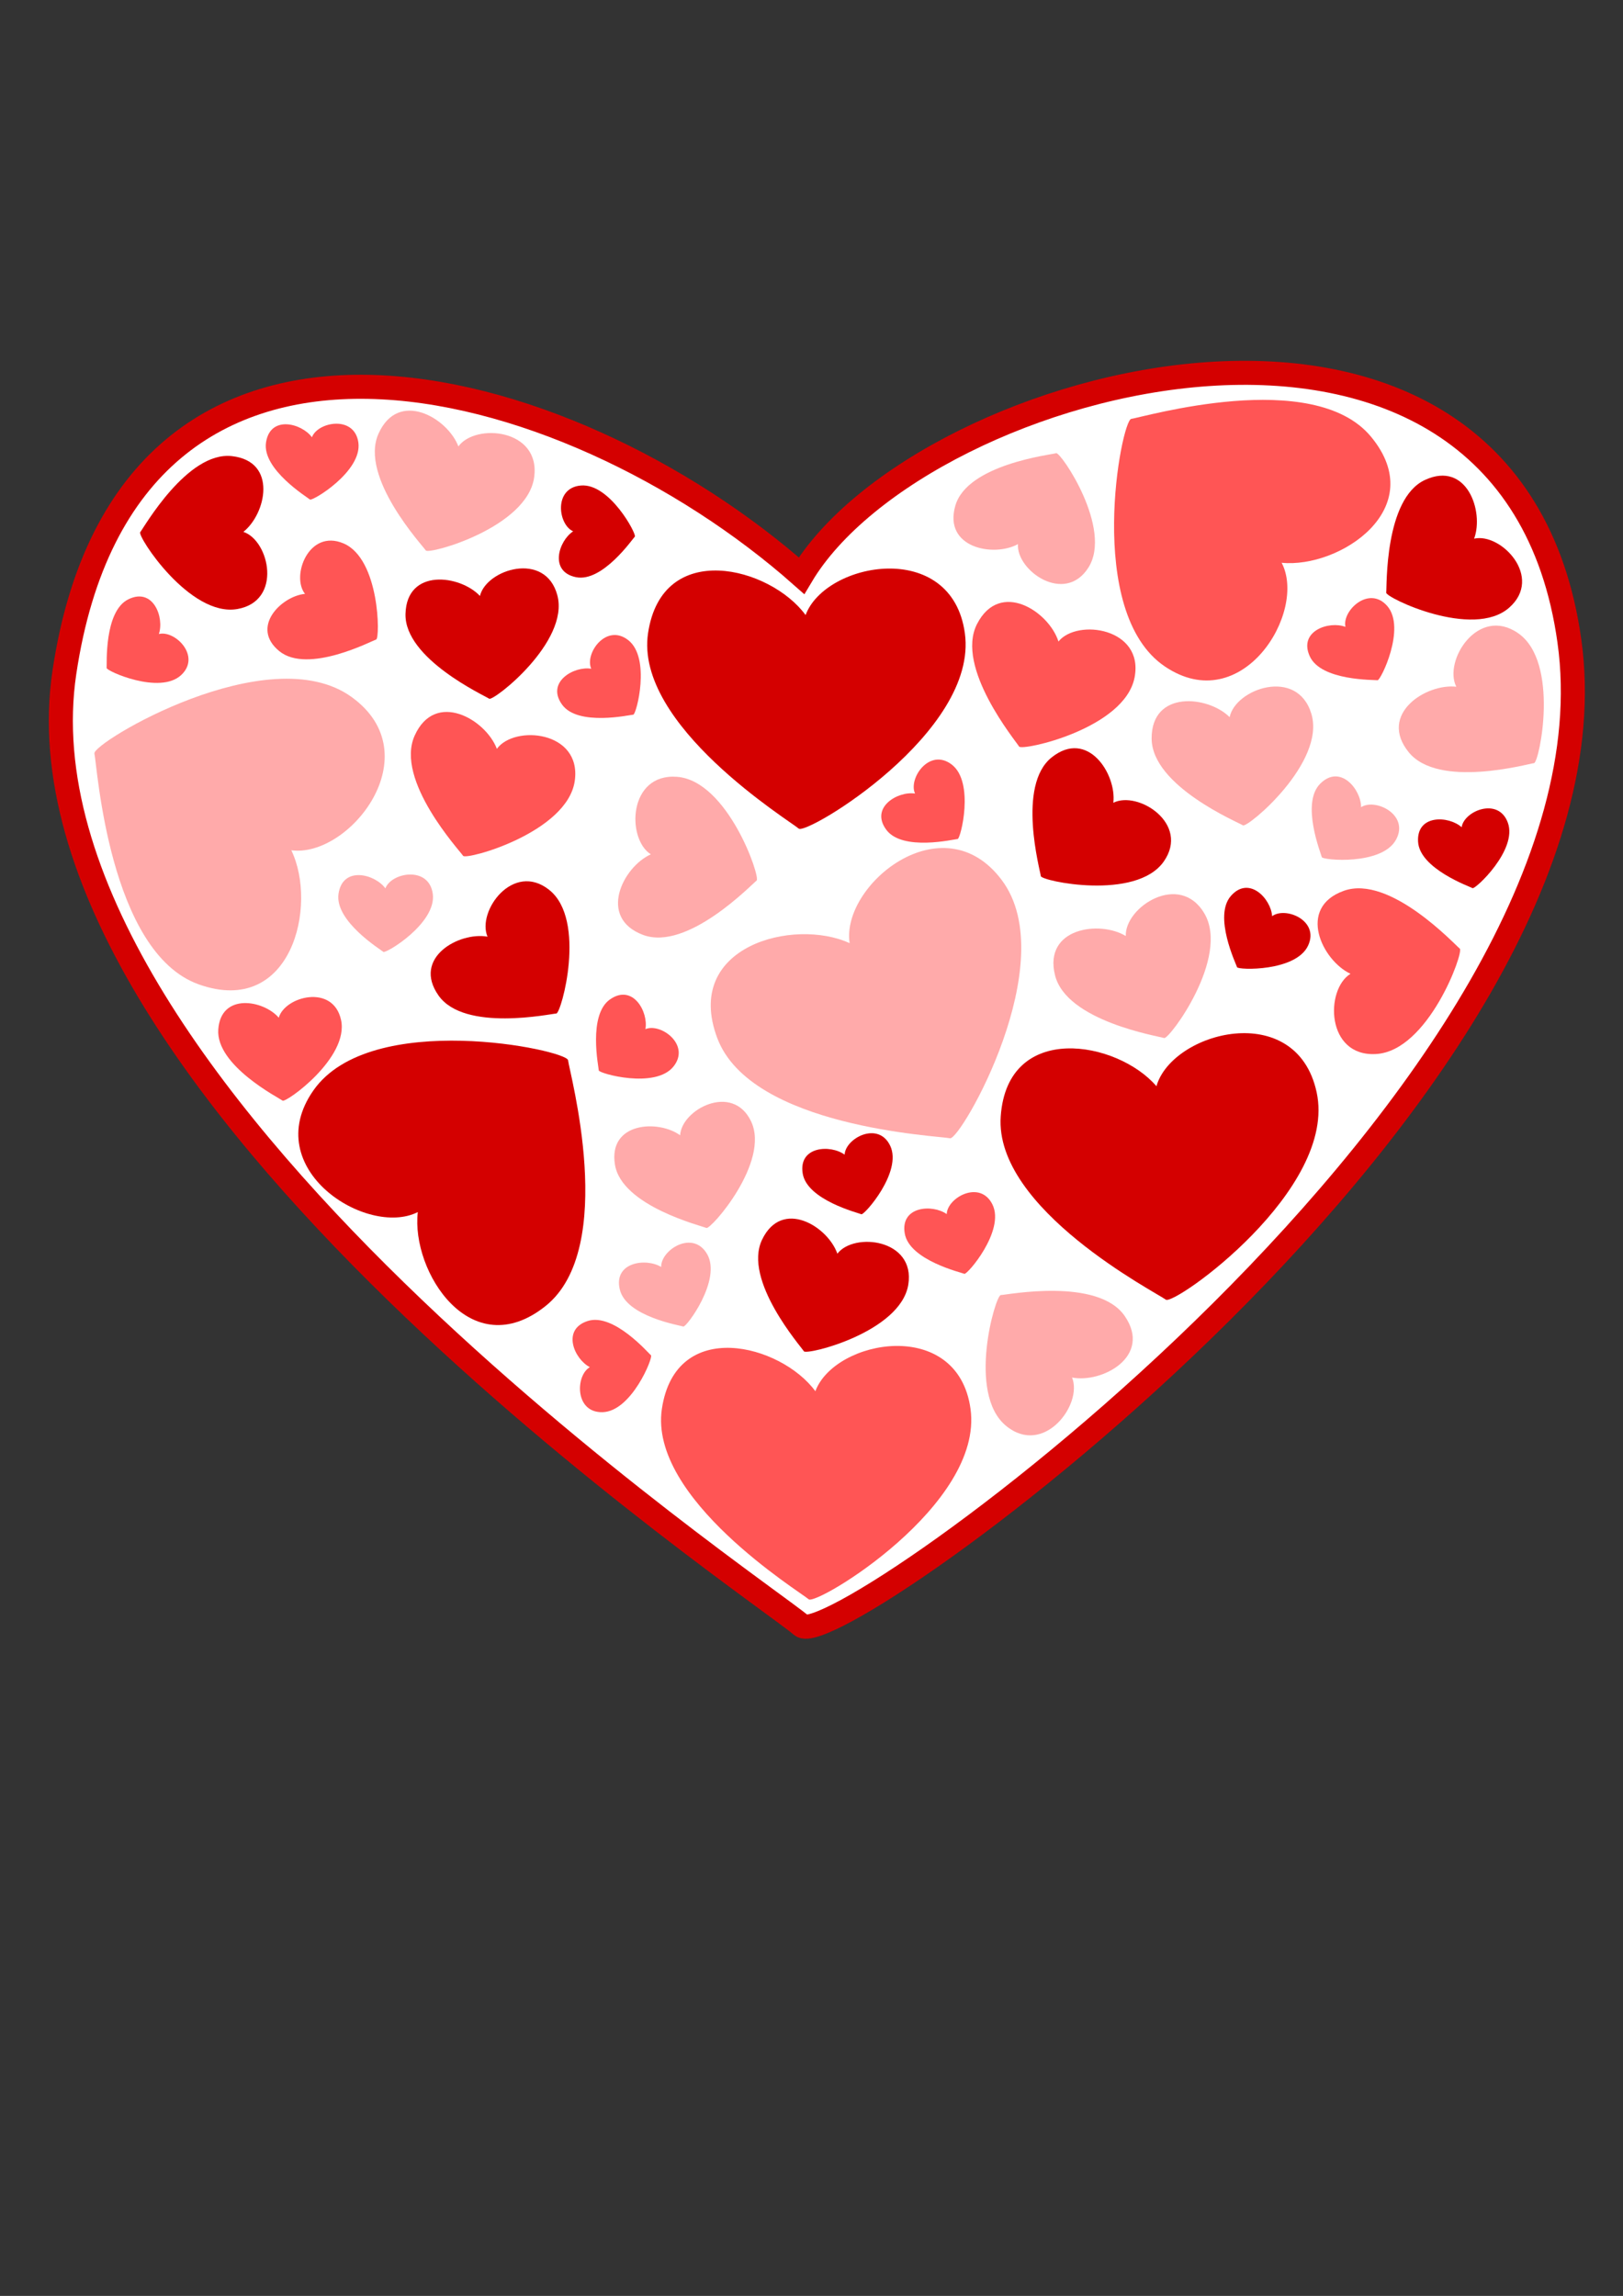 <?xml version="1.0"?>
<svg xmlns:rdf="http://www.w3.org/1999/02/22-rdf-syntax-ns#" xmlns="http://www.w3.org/2000/svg" xmlns:cc="http://creativecommons.org/ns#" xmlns:dc="http://purl.org/dc/elements/1.1/" xmlns:svg="http://www.w3.org/2000/svg" id="svg2" viewBox="0 0 744.09 1052.4" version="1.1">
  <rect x="0" y="0" width="744.09" height="1052.4" fill="#333333" stroke="none"/>
  <g id="layer1">
    <path id="path2985" d="m719.53 293.96c28.31 203.48-336.14 465.31-352.08 451.15-17.21-15.28-366.23-247.67-337.92-437 29.04-194.24 229.98-139.77 337.92-44.23 54.86-92 325.02-164.45 352.08 30.08z" stroke="#d40000" stroke-miterlimit="7.2" stroke-width="11.022" fill="#fff"/>
    <path id="path3770" d="m83.019 309.47c-9.804 9.079-34.292-1.903-34.13-3.279 0.175-1.487-1.243-25.927 9.911-31.459 11.444-5.676 16.613 8.336 14.026 15.893 7.367-1.908 19.565 10.166 10.193 18.846z" fill="#f55"/>
    <path id="path3778" d="m442.35 290.22c6.315 45.391-72.617 92.749-76.172 89.591-3.839-3.409-75.383-47.357-69.068-89.591 6.479-43.331 56.04-30.39 72.226-8.288 9.081-24.47 66.978-35.106 73.015 8.288z" fill="#d40000"/>
    <path id="path3780" d="m444.95 645.79c6.152 44.222-70.746 90.36-74.211 87.284-3.74-3.321-73.442-46.138-67.289-87.284 6.312-42.215 54.597-29.607 70.366-8.075 8.847-23.84 65.253-34.202 71.135 8.075z" fill="#f55"/>
    <path id="path3782" d="m161.26 319.54c-38.115-27.621-119.13 21.112-117.98 25.859 1.24 5.126 6.583 91.2 47.927 105.85 42.418 15.025 54.588-36.159 42.353-61.497 26.57 3.568 64.141-43.802 27.703-70.208z" fill="#faa"/>
    <path id="path3784" d="m534.07 305.51c-37.02-24.96-19.99-113-15.39-113.53 4.97-0.565 83.391-23.84 109.9 8.221 27.201 32.894-14.432 60.408-40.99 57.761 11.833 22.508-18.13 71.408-53.522 47.547z" fill="#f55"/>
    <path id="path3786" d="m696.02 290.25c19.214 13.326 9.689 59.317 7.275 59.559-2.607 0.262-43.835 11.908-57.498-5.065-14.017-17.414 7.976-31.535 21.865-29.965-6.041-11.869 9.988-37.27 28.357-24.529z" fill="#faa"/>
    <path id="path3788" d="m108.82 279.17c-21.797 3.82-45.993-33.464-44.53-35.234 1.58-1.911 21.571-37.183 42.059-34.854 21.02 2.389 15.619 26.526 5.228 34.713 11.963 3.966 18.081 31.724-2.757 35.375z" fill="#d40000"/>
    <path id="path3792" d="m263.53 357.8c-3.246 23.843-49.866 36.589-51.215 34.488-1.457-2.268-31.392-34.633-22.21-55.088 9.421-20.987 32.641-7.415 37.689 6.054 8.062-11.083 38.839-8.248 35.737 14.546z" fill="#f55"/>
    <path id="path3798" d="m691.3 377.13c4.523 12.483-14.993 30.656-16.191 29.975-1.293-0.735-24.213-8.881-24.967-21.229-0.773-12.669 14.051-11.986 19.968-6.698 1.1-7.481 16.866-13.981 21.19-2.048z" fill="#d40000"/>
    <path id="path3800" d="m603.62 500.6c9.753 44.779-65.343 98.009-69.129 95.132-4.088-3.107-78.77-41.479-75.69-84.072 3.16-43.698 53.563-34.569 71.385-13.764 7.191-25.09 64.11-40.105 73.434 2.704z" fill="#d40000"/>
    <path id="path3804" d="m143.66 499.86c26.246-37.568 116.32-18.593 116.78-13.86 0.495 5.111 23.045 85.99-10.312 112.65-34.223 27.356-61.75-15.842-58.581-43.053-23.301 11.76-72.976-19.825-47.884-55.74z" fill="#d40000"/>
    <path id="path3806" d="m244.91 218.7c-3.112 23.176-48.393 35.645-49.708 33.606-1.42-2.201-30.568-33.599-21.681-53.494 9.118-20.411 31.706-7.264 36.635 5.816 7.814-10.784 37.728-8.084 34.754 14.072z" fill="#faa"/>
    <path id="path3808" d="m164.3 202.85c1.841 13.235-21.173 27.042-22.209 26.122-1.119-0.994-21.979-13.808-20.138-26.122 1.889-12.634 16.339-8.861 21.059-2.417 2.648-7.135 19.528-10.236 21.289 2.417z" fill="#f55"/>
    <path id="path3810" d="m157.45 249.07c16.714 7.048 16.826 43.482 15.032 44.051-1.937 0.615-31.375 16.039-44.456 5.335-13.421-10.981 1.02-25.212 11.814-26.238-6.481-8.045 1.631-29.887 17.61-23.148z" fill="#f55"/>
    <path id="path3812" d="m255.52 272.86c5.692 21.384-29.357 48.717-31.247 47.413-2.04-1.409-38.911-18.271-38.364-38.883 0.561-21.148 25.074-17.856 34.13-8.214 2.915-12.261 30.04-20.759 35.481-0.315z" fill="#d40000"/>
    <path id="path3814" d="m266.31 222.55c13.229-1.123 25.705 22.445 24.737 23.425-1.046 1.058-14.869 21.073-26.989 18.592-12.435-2.546-7.923-16.683-1.278-21.023-6.938-3.006-9.117-19.92 3.53-20.994z" fill="#d40000"/>
    <path id="path3816" d="m310.32 356.07c23.321 1.702 38.51 46.145 36.554 47.582-2.111 1.551-31.687 32.546-52.083 24.881-20.926-7.865-9.171-31.208 3.587-36.92-11.237-7.147-10.354-37.17 11.941-35.542z" fill="#faa"/>
    <path id="path3818" d="m287.97 293.38c10.569 8.176 3.767 34.138 2.382 34.204-1.495 0.072-25.368 5.493-32.661-4.598-7.482-10.354 5.488-17.759 13.367-16.45-3.095-6.952 6.807-20.971 16.911-13.156z" fill="#f55"/>
    <path id="path3820" d="m552.18 418.73c11.822 20.175-16.174 57.886-18.466 57.09-2.475-0.86-44.776-7.645-50.026-28.792-5.387-21.696 20.506-25.25 32.445-17.981-0.485-13.309 24.745-29.605 36.047-10.317z" fill="#faa"/>
    <path id="path3822" d="m156.35 467.48c3.827 17.395-25.315 38.145-26.789 37.03-1.591-1.204-30.648-16.056-29.486-32.612 1.192-16.986 20.789-13.479 27.732-5.408 2.774-9.757 24.883-15.64 28.542 0.99z" fill="#f55"/>
    <path id="path3824" d="m344.32 513.96c8.927 18.634-18.496 49.784-20.456 48.914-2.116-0.939-38.866-10.023-41.935-29.03-3.149-19.501 19.913-20.727 29.891-13.448 0.551-11.755 23.966-24.25 32.5-6.436z" fill="#faa"/>
    <path id="path3826" d="m251.77 407.89c17.343 13.744 5.574 56.605 3.28 56.688-2.478 0.09-42.117 8.603-53.997-8.251-12.188-17.292 9.434-29.301 22.457-26.981-4.99-11.573 11.68-34.596 28.261-21.456z" fill="#d40000"/>
    <path id="path3828" d="m198.41 409.67c1.879 13.504-21.603 27.592-22.661 26.653-1.142-1.014-22.426-14.089-20.548-26.653 1.927-12.891 16.672-9.041 21.487-2.466 2.702-7.28 19.926-10.444 21.722 2.466z" fill="#faa"/>
    <path id="path3830" d="m498.95 260.25c11.389-17.801-12.621-53.138-14.722-52.511-2.268 0.677-40.756 5.086-46.237 24.039-5.623 19.445 17.67 23.733 28.718 17.635-0.9 12.044 21.352 27.855 32.24 10.837z" fill="#faa"/>
    <path id="path3832" d="m691.89 278.56c-16.625 14.605-56.689-4.64-56.361-6.913 0.355-2.454-0.931-42.977 17.776-51.65 19.193-8.899 27.141 14.523 22.529 26.921 12.279-2.839 31.949 17.68 16.055 31.643z" fill="#d40000"/>
    <path id="path3834" d="m636.03 277.81c8.736 10.111-3.084 34.206-4.455 33.996-1.48-0.226-25.954 0.348-31.098-10.991-5.278-11.633 8.904-16.316 16.367-13.469-1.653-7.428 10.835-19.203 19.186-9.537z" fill="#f55"/>
    <path id="path3836" d="m520.18 310.47c-4.504 23.637-51.734 33.895-52.971 31.726-1.335-2.342-29.513-36.248-19.26-56.188 10.52-20.458 32.988-5.675 37.315 8.043 8.637-10.64 39.222-6.178 34.916 16.419z" fill="#f55"/>
    <path id="path3838" d="m416.42 588.86c-3.531 21.846-46.683 32.494-47.876 30.532-1.288-2.119-28.066-32.56-19.155-51.155 9.143-19.078 30.179-6.068 34.51 6.43 7.666-10.004 35.896-6.692 32.521 14.193z" fill="#d40000"/>
    <path id="path3840" d="m630.82 483.15c24.025-1.341 40.436-46.8 38.449-48.313-2.145-1.633-32.029-34.045-53.149-26.517-21.669 7.724-9.985 31.949 3.04 38.05-11.688 7.155-11.308 38.061 11.66 36.779z" fill="#f55"/>
    <path id="path3842" d="m461.25 653.59c-18.074-14.836-4.864-59.906-2.438-59.953 2.619-0.05 44.654-8.326 56.9 9.696 12.564 18.49-10.498 30.787-24.215 28.1 5.062 12.318-12.968 36.34-30.247 22.157z" fill="#faa"/>
    <path id="path3846" d="m459.21 403.32c28.325 37.594-18.891 119.5-23.659 118.44-5.148-1.144-91.307-4.885-106.72-45.948-15.812-42.131 35.137-55.252 60.698-43.491-4.062-26.499 42.601-64.945 69.68-29.005z" fill="#faa"/>
    <path id="path3848" d="m276.19 647.32c13.359-0.278 23.348-25.188 22.275-26.066-1.159-0.948-17.114-19.515-28.981-15.747-12.175 3.866-6.161 17.537 0.949 21.175-6.625 3.744-7.014 20.903 5.758 20.637z" fill="#f55"/>
    <path id="path3850" d="m408.12 525.18c5.713 11.984-11.946 31.967-13.204 31.405-1.359-0.606-24.961-6.488-26.911-18.705-2-12.534 12.82-13.294 19.223-8.605 0.368-7.553 15.429-15.553 20.891-4.096z" fill="#d40000"/>
    <path id="path3852" d="m455 552.11c5.912 11.983-11.588 32.331-12.862 31.783-1.375-0.591-25.207-6.191-27.334-18.459-2.182-12.586 12.721-13.552 19.229-8.92 0.268-7.605 15.316-15.861 20.968-4.405z" fill="#f55"/>
    <path id="path3854" d="m324.17 574.81c6.854 11.786-9.54 33.72-10.875 33.251-1.441-0.506-26.092-4.543-29.113-16.883-3.1-12.66 12.004-14.683 18.951-10.422-0.257-7.761 14.484-17.214 21.037-5.947z" fill="#faa"/>
    <path id="path3856" d="m436.27 350.4c10.663 8.052 4.165 34.091 2.78 34.174-1.494 0.089-25.303 5.788-32.712-4.218-7.602-10.266 5.281-17.821 13.175-16.605-3.175-6.916 6.562-21.049 16.757-13.351z" fill="#f55"/>
    <path id="path3858" d="m533.56 394.88c-12.67 18.143-56.164 8.989-56.386 6.704-0.24-2.468-11.136-41.519 4.968-54.397 16.522-13.212 29.819 7.644 28.291 20.783 11.25-5.681 35.24 9.566 23.127 26.91z" fill="#d40000"/>
    <path id="path3860" d="m601.21 327.17c6.747 22.389-29.329 52.462-31.369 51.149-2.203-1.417-41.723-17.957-41.856-39.746-0.136-22.355 25.867-19.721 35.763-9.849 2.657-13.05 31.011-22.958 37.462-1.554z" fill="#faa"/>
    <path id="path3862" d="m640.05 384.86c-6.487 11.992-33.751 9.43-34.046 8.047-0.319-1.494-9.72-24.636-0.763-33.645 9.19-9.243 18.787 2.593 18.771 10.743 6.489-4.264 22.24 3.391 16.039 14.855z" fill="#faa"/>
    <path id="path3864" d="m599.73 433.41c-5.56 12.057-32.215 11.259-32.588 9.933-0.403-1.432-10.975-23.339-2.829-32.65 8.357-9.553 18.419 1.355 18.909 9.276 6.042-4.547 21.824 1.915 16.509 13.441z" fill="#d40000"/>
    <path id="path3868" d="m308.76 488.88c-8.36 10.424-34.198 3.167-34.241 1.781-0.046-1.496-5.047-25.461 5.172-32.575 10.484-7.299 17.659 5.799 16.213 13.655 7.006-2.972 20.849 7.174 12.856 17.14z" fill="#f55"/>
  </g>
</svg>

